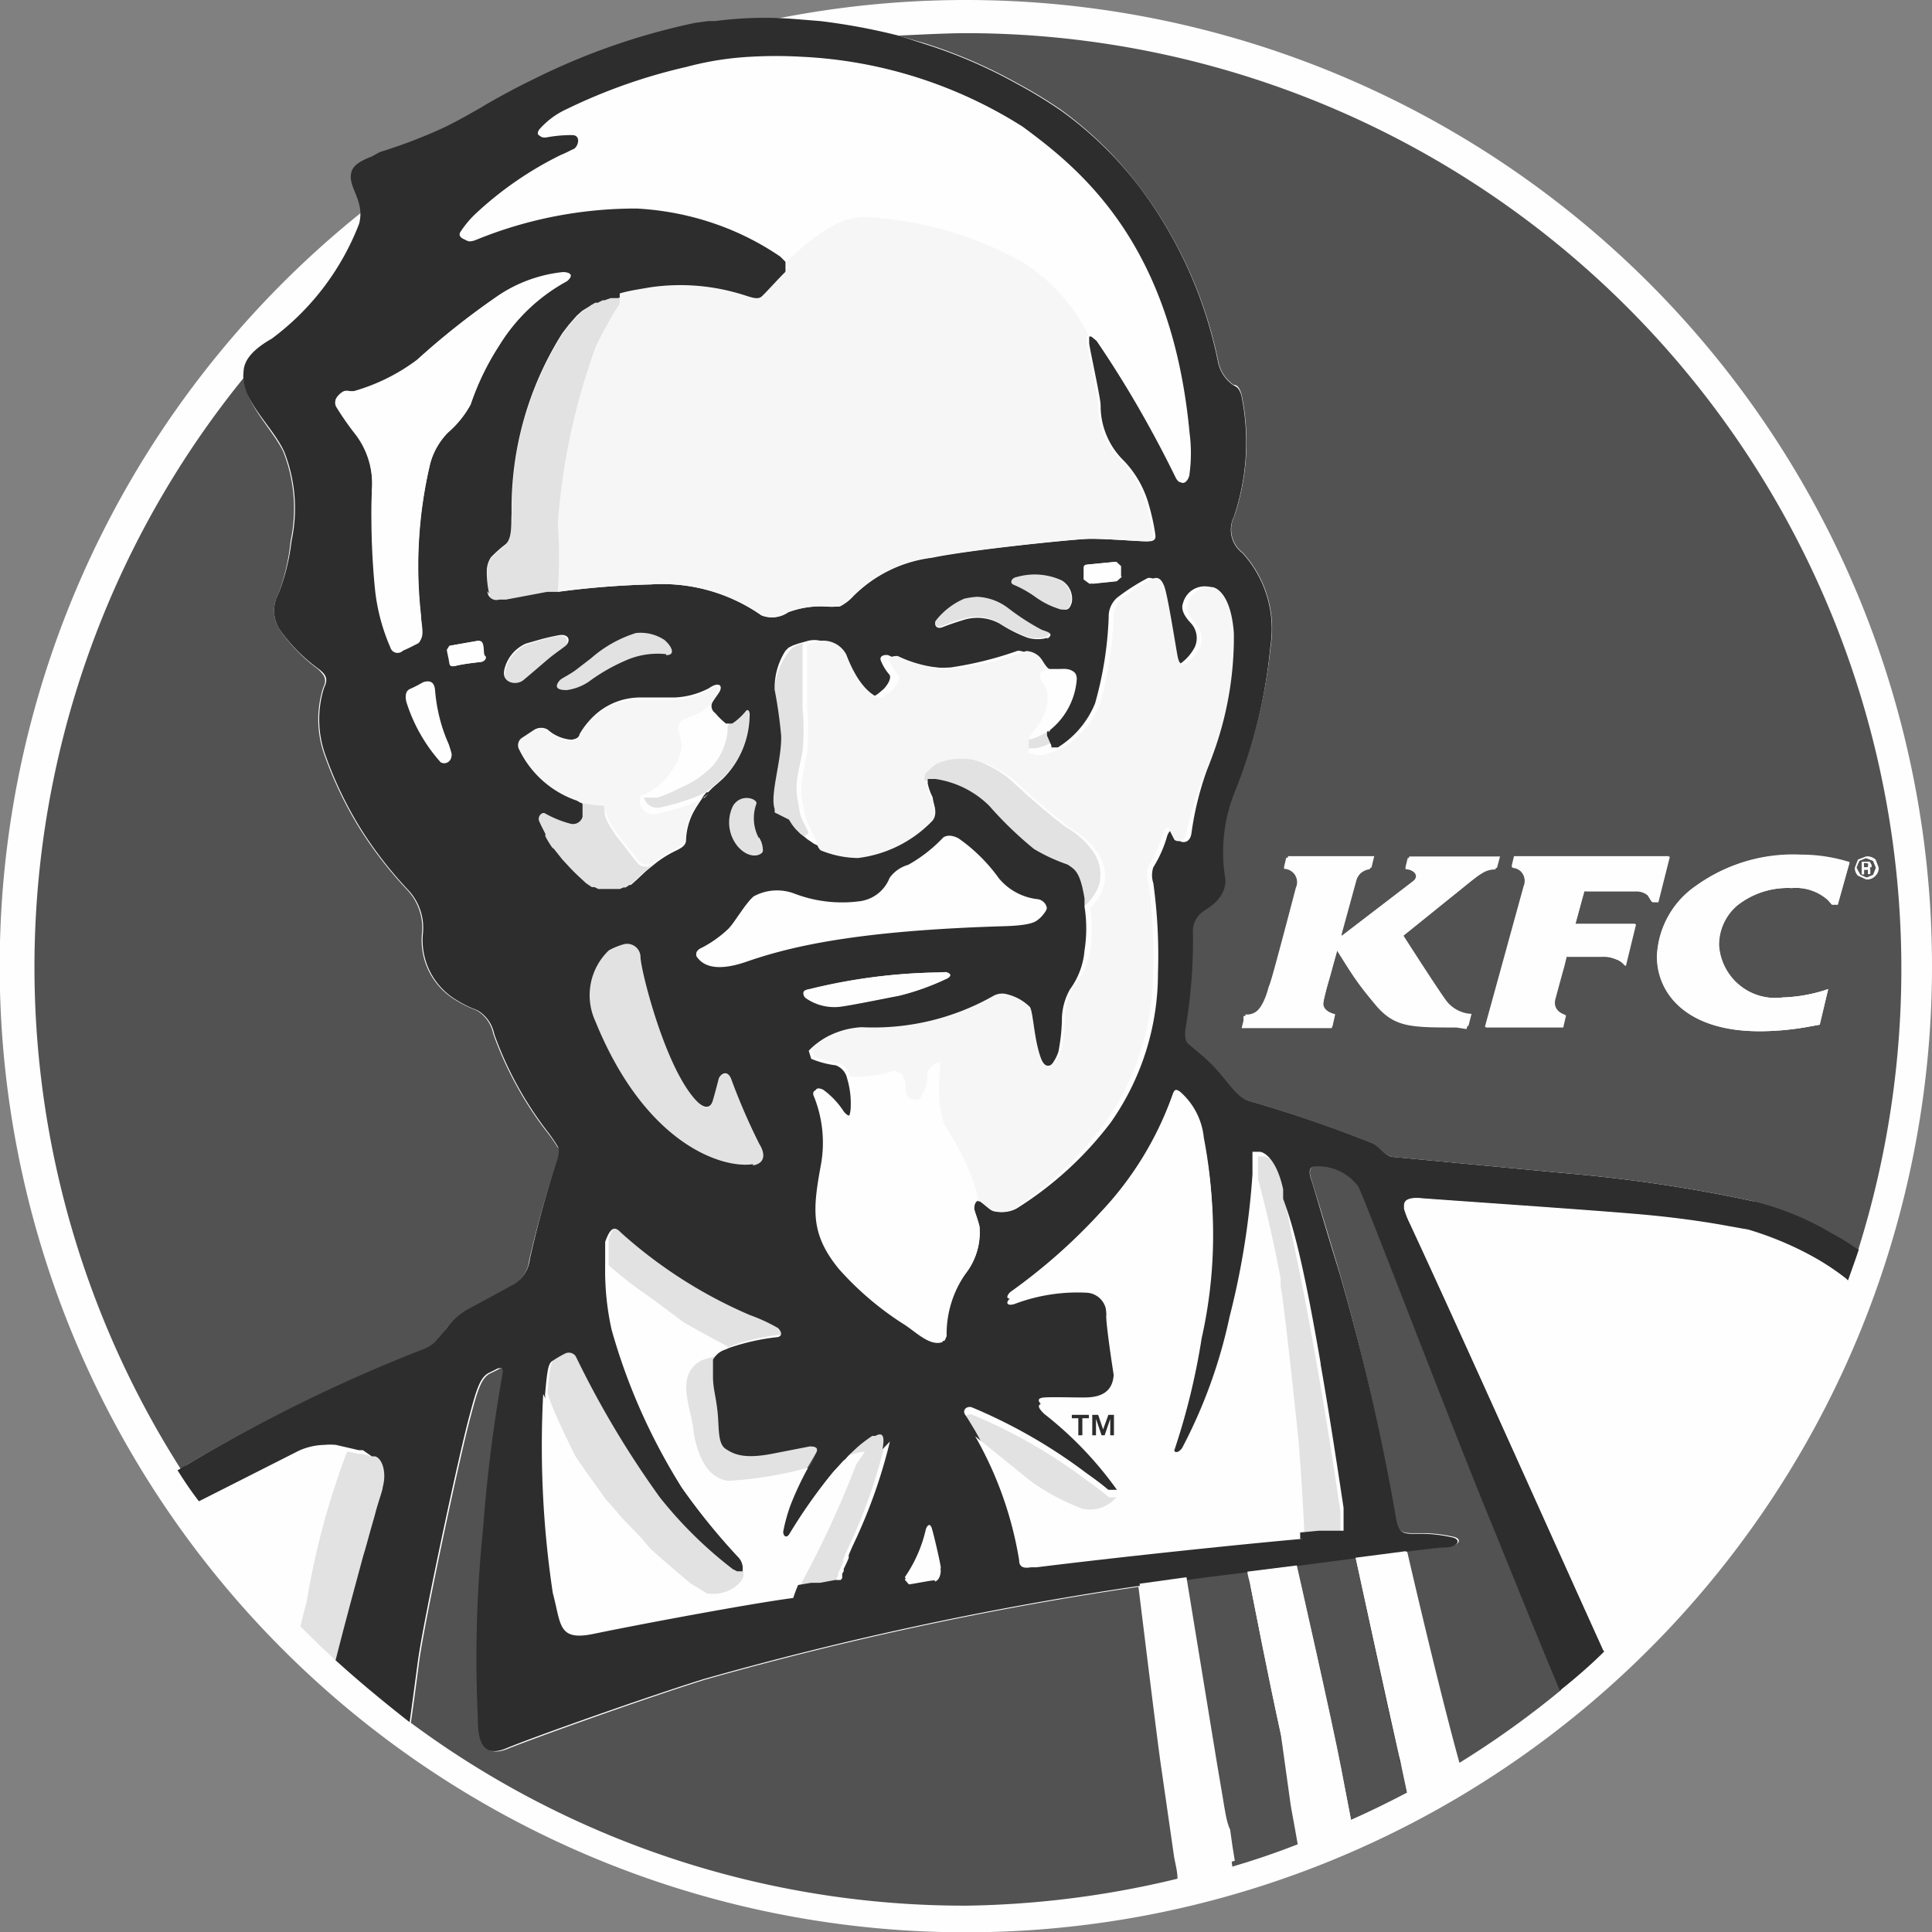 <?xml version="1.0" encoding="UTF-8"?> <svg xmlns="http://www.w3.org/2000/svg" viewBox="0 0 62.35 62.35"><rect x="0" y="0" width="62.35" height="62.35" fill="#808080" stroke="none"/> <defs> <style>.cls-1{fill:#fefefe;}.cls-1,.cls-2,.cls-3,.cls-4,.cls-5{fill-rule:evenodd;}.cls-2{fill:#525252;}.cls-3{fill:#e2e2e2;}.cls-4{fill:#2d2d2d;}.cls-5{fill:#f6f6f6;}</style> </defs> <title>Ресурс 12</title> <g id="Слой_2" data-name="Слой 2"> <g id="Слой_1-2" data-name="Слой 1"> <path class="cls-1" d="M31.18,0A31.18,31.18,0,1,0,62.35,31.18,31.18,31.18,0,0,0,31.18,0Z"></path> <path class="cls-2" d="M13.67,43.56a.93.93,0,0,0,.36-.25l.35-.4a2.07,2.07,0,0,1,.76-.66l1.42-.77a1.09,1.09,0,0,0,.52-.82A33.75,33.75,0,0,1,18,37.4c.11-.26.06-.32,0-.37a5.39,5.39,0,0,0-.42-.59,11.48,11.48,0,0,1-1.66-3.07,1.14,1.14,0,0,0-.43-.69c-.21-.16-.26-.08-.81-.42a2.25,2.25,0,0,1-1.06-2.15,1.78,1.78,0,0,0-.46-1.37,13.08,13.08,0,0,1-1.5-1.92,12.25,12.25,0,0,1-1.18-2.43,3.4,3.4,0,0,1-.05-2.2c.15-.29,0-.43-.16-.59A5.44,5.44,0,0,1,9,20.28a1.15,1.15,0,0,1,0-1.15,7,7,0,0,0,.38-1.68,5,5,0,0,0-.24-2.88C8.86,14,8.28,13.4,8,12.74a1.57,1.57,0,0,1-.14-.63l0,.09a30.15,30.15,0,0,0-2,35.25L6,47.29A51,51,0,0,1,13.67,43.56Z"></path> <path class="cls-2" d="M43.83,38.27a1.6,1.6,0,0,0-1.27-.65c-.12,0-.38,0-.25.41s.31,1,.93,3.07A73.76,73.76,0,0,1,45,48.84c.08.56.19.63.56.64H46a4.64,4.64,0,0,1,.93.12c.29.08.13.3-.25.32-.18,0-.79.08-1.27.14,0,0,1,4.35,1.69,6.83a29.58,29.58,0,0,0,3.28-2.35c-.76-1.81-1.57-3.84-2.26-5.53C47,46.33,44.23,39.14,43.83,38.27Z"></path> <path class="cls-2" d="M37.49,57.14c-.12-.76-.71-5.63-.75-5.93v0a110.12,110.12,0,0,0-14,3c-1.85.58-5.33,1.82-6.36,2.23-.87.35-.88-.46-.92-1a40.78,40.78,0,0,1,.17-6.09,49.05,49.05,0,0,1,.63-5c0-.23-.09-.2-.15-.17l-.26.13c-.31.13-.43.53-.66,1.4-.33,1.2-1.46,6.47-1.66,7.89-.07.55-.17,1.3-.27,2a30,30,0,0,0,17.93,5.9A30.57,30.57,0,0,0,38,60.63c0-.24-.07-.48-.11-.71Z"></path> <path class="cls-2" d="M60.32,28.2Z"></path> <path class="cls-2" d="M40.35,51.15c0-.16-.06-.3-.09-.43l-1.37.17-.64.09s.89,5.2,1,6.1l.17,1c.07.39.12.77.2,1.16s.1.65.15,1c.72-.21,1.42-.45,2.11-.72-.1-.59-.22-1.2-.23-1.29L41.34,56C40.87,53.84,40.57,52.23,40.35,51.15Z"></path> <path class="cls-2" d="M45.15,56.69c-.38-1.7-1.4-6.42-1.4-6.42l-1.91.25s1.14,5,1.43,6.53l.33,1.68c.61-.27,1.22-.57,1.81-.88L45.22,57C45.2,56.89,45.18,56.79,45.15,56.69Z"></path> <path class="cls-3" d="M17.68,21.3c.19-.16.41-.3.54-.41s.14-.42-.19-.36c-.12,0-.36.07-.58.13L17,20.8a1.22,1.22,0,0,0-.7.87c-.07.41.36.53.62.31S17.38,21.53,17.68,21.3Z"></path> <path class="cls-3" d="M20.5,20.43a4,4,0,0,0-1.44.81l-.52.4c-.26.18-.42.24-.5.32-.26.27.12.32.22.31A1.65,1.65,0,0,0,19,22a6,6,0,0,1,1.31-.7,2.53,2.53,0,0,1,1.18-.16c.31,0,.21-.27,0-.49A1.4,1.4,0,0,0,20.5,20.43Z"></path> <path class="cls-3" d="M23.66,26a1.21,1.21,0,0,0,.16,1.36c.41.45.8.25.8.13a.79.79,0,0,0-.13-.44,1.36,1.36,0,0,1-.08-1.11C24.46,25.79,23.93,25.58,23.66,26Z"></path> <path class="cls-3" d="M32.52,19.58a1.77,1.77,0,0,0-1-.36,2.7,2.7,0,0,0-.41.06,2.33,2.33,0,0,0-.92.71c-.06.09,0,.3.22.21s.44-.16.7-.24a1.49,1.49,0,0,1,1.12.13,4.62,4.62,0,0,0,.89.45,1,1,0,0,0,.65,0c.28-.19,0-.24-.18-.3A7.62,7.62,0,0,1,32.52,19.58Z"></path> <path class="cls-3" d="M34.56,19.44a.69.69,0,0,0-.33-.71,2.09,2.09,0,0,0-1.44-.11c-.19,0-.24.2-.11.25a3.58,3.58,0,0,1,.71.4,2.68,2.68,0,0,0,.82.4C34.36,19.67,34.47,19.74,34.56,19.44Z"></path> <path class="cls-3" d="M23.19,34.83c0,.13-.14.45-.19.7s-.27.29-.52,0c-1-1.06-1.77-4.26-1.81-4.65a.43.43,0,0,0-.56-.4,2.19,2.19,0,0,0-.46.19A2,2,0,0,0,19.21,33c1.64,4,4.15,4.77,5.09,4.62.36-.06.43-.33.2-.7a20.15,20.15,0,0,1-.9-2.08C23.46,34.47,23.22,34.74,23.19,34.83Z"></path> <path class="cls-3" d="M41.59,38.84l0-.13v-.05l0-.13c-.23-1.05-.66-1.17-.76-1.21l-.1,0h-.13v0l0,0h0v.07l0,.12v.27l0,.27c.3,1.11.54,2.21.73,3.21l0,.25c.08.44.25,1.85.58,5,.08,1,.15,2.15.19,3.08H42l.53-.05.3,0,.14,0h.06l.09,0h0l.09,0,0,0,.05,0v0l0-.09v-.16h0v-.23l0-.26c-.27-1.86-.52-3.38-.74-4.63-.5-2.9-.84-4.32-1-5.14Z"></path> <path class="cls-3" d="M17.69,19.15h.17l.17,0h0a14.3,14.3,0,0,0,0-2.17,20.48,20.48,0,0,1,1.2-5.79A12.1,12.1,0,0,1,20,9.81l0-.11,0-.23h0l-.14,0-.09,0-.2.07-.06,0-.16.08-.08,0-.14.08L19,9.9l-.2.15,0,0-.18.16-.06.07-.14.16-.06.07-.2.26a10.59,10.59,0,0,0-1.64,5.82c0,.28,0,.77-.2,1a4.09,4.09,0,0,0-.47.42.84.84,0,0,0-.13.42,3.22,3.22,0,0,0,.08.76.29.29,0,0,0,.38.27l.22,0Z"></path> <path class="cls-3" d="M35.48,28.53a1.33,1.33,0,0,0-.17-1,2.64,2.64,0,0,0-.85-.8c-.38-.25-1.23-1-1.31-1.07l-.57-.52a3.51,3.51,0,0,0-.68-.43,2.1,2.1,0,0,0-1.81-.11,2.58,2.58,0,0,0-.32.27c-.14.13,0,.38,0,.47l0,0v-.06h0V25.2l0,0h0l0,0h0l.06,0h.21a3.1,3.1,0,0,1,1.73.86,12.12,12.12,0,0,0,1.44,1.42,5.8,5.8,0,0,0,1.08.5c.24.16.41.23.55,1.1l0,.28h0A1.63,1.63,0,0,0,35.48,28.53Z"></path> <path class="cls-3" d="M23.48,23.46v.14A2,2,0,0,1,23,24.71a3.07,3.07,0,0,1-1,.69,5.43,5.43,0,0,1-.73.22l-.2,0-.13,0-.17,0,0,0,0,.05h0v.06l.09.17a.45.45,0,0,0,.48.15,7.64,7.64,0,0,0,.83-.23,3.55,3.55,0,0,0,.62-.26l.2-.16h0l.08-.07,0,0,.06-.05.19-.17a2.87,2.87,0,0,0,.86-2c0-.17-.05-.28-.13-.17a2,2,0,0,1-.33.32l-.1.07h-.09Z"></path> <path class="cls-3" d="M18.11,27.75l.26.28v0h0c.17.18.35.34.5.48l.19.13h0l.09,0,.12.06.09,0,.12,0h.2l.1,0h.11l.07,0,.12-.05.07,0,.12-.08.05,0,.17-.15.32-.3.27-.22h0a.41.41,0,0,1-.46,0s-.17-.19-.37-.46-.26-.33-.39-.5l-.19-.3a1.59,1.59,0,0,1-.14-.31v0A1.75,1.75,0,0,1,19.5,26a3.55,3.55,0,0,1-.78-.19h0l.05.06v0l0,.05v.32l0,.08a.32.32,0,0,1-.4.22,3.42,3.42,0,0,1-.81-.33c-.11-.06-.29,0-.19.25s.13.27.2.41l0,.08a3.48,3.48,0,0,0,.22.36h0l.27.34Z"></path> <path class="cls-3" d="M33.31,23.81A.66.66,0,0,0,33,24v.1l0,0v0l0,0v0l.05,0v0l0,0h0l.06,0h0l.07.05.11,0h.14a2.77,2.77,0,0,0,.62-.23H34l0,0h0l0-.06-.14-.32v-.13l0-.06A1.79,1.79,0,0,1,33.31,23.81Z"></path> <path class="cls-3" d="M26.09,26.89c0-.08-.17-.34-.23-.51a1.64,1.64,0,0,1-.09-.44,2,2,0,0,1-.06-.6c0-.21.06-.44.19-1.09a7.24,7.24,0,0,0,0-1.39c0-.35,0-1.22,0-2.1h0l-.17.06,0,0-.14.07,0,0-.1.1A2.22,2.22,0,0,0,25,22.26a14.53,14.53,0,0,1,.13,1.46c0,.79-.37,1.89-.21,2.36l0,.11,0,0,.07.13v0l.1.16,0,0,.11.14,0,0,.16.16,0,0,.16.12.06.05.22.15,0,0,.23.11,0,0h0a.4.4,0,0,1-.11-.2A1.63,1.63,0,0,0,26.09,26.89Z"></path> <path class="cls-3" d="M28.49,46.09l-.1,0h0l-.09.06h0l-.11.08,0,0a3.29,3.29,0,0,0-.34.28l0,0-.17.16-.06.06-.22.24h0l0,0a2,2,0,0,1,.49-.12c.05,0-.15.22-.27.44A31.41,31.41,0,0,1,25.91,51a4.63,4.63,0,0,0-.25.62l.15,0,.14,0,.48-.09h.07l.06,0h0l0,0h0l.05,0h0l0,0h0l0,0h0l0,0h0l0,0h0l.05-.06h0L27,51l0,0,0,0h0l0-.07v0l.05-.09,0-.07v0h0l.1-.21h0l.06-.14,0-.09c.05-.13.11-.26.17-.39a16.89,16.89,0,0,0,1.16-3.28C28.8,46.13,28.73,46,28.49,46.09Z"></path> <path class="cls-3" d="M33.31,47.86a7.37,7.37,0,0,0,1.64.87,1.12,1.12,0,0,0,1.13-.41h0l-.06,0h-.17l-.06,0c-.11-.09-.23-.2-.71-.54a17,17,0,0,0-3.69-2.12c-.16-.06-.34.07-.22.24s.2.32.3.48l0,0Z"></path> <path class="cls-3" d="M22.64,43.9c-.86.48-.35,1.49-.27,2.19s.37,1.61,1.14,1.7a12.44,12.44,0,0,0,2.61-.43c.1-.18.19-.34.26-.45l.05-.09c.15-.28-.09-.24-.19-.24L25,46.82c-.9.17-1.23,0-1.48-.16s-.21-.67-.26-1.17-.12-.78-.15-1.15l0-.2v-.29l0-.07v0A2.7,2.7,0,0,0,22.64,43.9Z"></path> <path class="cls-3" d="M21.22,42.06l.88.66c.06,0,.87.49,1.37.75l.06,0,.11-.05a7.19,7.19,0,0,1,1.58-.35c.22-.06.11-.22,0-.29a5.61,5.61,0,0,0-.91-.42,15.12,15.12,0,0,1-4.16-2.66c-.17-.18-.32-.24-.51.3l0,.14v.06l0,.11v.07l0,.18v.28h0a12.34,12.34,0,0,0,1.26,1Z"></path> <path class="cls-3" d="M18.57,47c.24.44.93,1.37,1,1.42s.18.21.35.4a5.21,5.21,0,0,0,.37.41l.45.47L21,50c.24.22,1.13,1,1.22,1.06l.59.36A1.22,1.22,0,0,0,24,50.94a.35.35,0,0,0,.05-.35v0l0,.06h0l-.06,0h-.12l-.14-.07a13.5,13.5,0,0,1-2.35-2.31,30.39,30.39,0,0,1-2.72-4.56.27.27,0,0,0-.34-.09,3.66,3.66,0,0,0-.41.24c-.14.08-.17.31-.24,1.08h0C17.79,45.43,18.37,46.59,18.57,47Z"></path> <path class="cls-3" d="M12,49.37c.07-.25.14-.48.19-.68.11-.38.19-.65.21-.73.13-.41,0-.87-.24-1L12,47h0l-.3-.08h-.06l-.07,0-.37-.08a25.13,25.13,0,0,0-1.33,4.94c-.05.15-.11.39-.18.7.37.38.76.75,1.15,1.11.28-1.11.62-2.33.89-3.36C11.84,49.89,11.91,49.62,12,49.37Z"></path> <path class="cls-4" d="M56.6,38.77a48.1,48.1,0,0,0-6-.9L45,37.34c-.3,0-.41-.3-.68-.44a42,42,0,0,0-4-1.37c-.29-.1-.48-.35-.88-.84a5.15,5.15,0,0,0-.61-.62l-.47-.4c-.08-.06-.12-.22-.06-.54a17.08,17.08,0,0,0,.23-3,.78.78,0,0,1,.35-.73c.1-.05.74-.34.7-1a5.22,5.22,0,0,1,.27-2.77A17.44,17.44,0,0,0,41,20.85a3.64,3.64,0,0,0-.9-3,.94.94,0,0,1-.28-1.17,7.5,7.5,0,0,0,.24-3.93c-.09-.28-.2-.28-.26-.32a1.21,1.21,0,0,1-.5-.79A14,14,0,0,0,36.75,6a12,12,0,0,0-2.51-2.43,15.08,15.08,0,0,0-1.43-.87,16,16,0,0,0-3-1.29L29,1.15h0A20.21,20.21,0,0,0,26.47.68L25.6.61a12.21,12.21,0,0,0-2.52.07l-.22,0-.44.06a21.66,21.66,0,0,0-5.19,1.81c-.58.28-1.09.56-1.56.83l0,0c-.12.08-.31.18-.5.29s-.56.31-.83.44a16.77,16.77,0,0,1-2.09.8L12,5.05c-.39.15-.63.3-.67.55-.09.46.45.89.26,1.62a8.35,8.35,0,0,1-2.82,3.71c-1,.57-.89,1-.92,1.18a1.57,1.57,0,0,0,.14.63c.32.66.9,1.23,1.18,1.83a5,5,0,0,1,.24,2.88A7,7,0,0,1,9,19.13a1.15,1.15,0,0,0,0,1.15,5.44,5.44,0,0,0,1.3,1.32c.2.16.31.3.16.59a3.4,3.4,0,0,0,.05,2.2,12.25,12.25,0,0,0,1.18,2.43,13.08,13.08,0,0,0,1.5,1.92,1.78,1.78,0,0,1,.46,1.37,2.25,2.25,0,0,0,1.06,2.15c.55.34.6.26.81.42a1.14,1.14,0,0,1,.43.69,11.48,11.48,0,0,0,1.66,3.07A5.39,5.39,0,0,1,18,37s.08.11,0,.37a33.75,33.75,0,0,0-.9,3.26,1.09,1.09,0,0,1-.52.82l-1.42.77a2.07,2.07,0,0,0-.76.66l-.35.4a.93.93,0,0,1-.36.25A51,51,0,0,0,6,47.29l-.27.16c.22.35.45.69.69,1l3.22-1.63a2.09,2.09,0,0,1,.83-.19,1.83,1.83,0,0,1,.37,0l.74.17.07,0h.06L12,47h0l.11,0c.24.08.37.54.24,1,0,.08-.1.35-.21.73-.05.2-.12.43-.19.68s-.14.52-.23.81c-.27,1-.61,2.25-.89,3.36.76.69,1.56,1.35,2.39,2,.1-.72.2-1.47.27-2,.2-1.42,1.33-6.69,1.66-7.89.23-.87.35-1.27.66-1.4l.26-.13c.06,0,.19-.06.15.17a49.05,49.05,0,0,0-.63,5,40.78,40.78,0,0,0-.17,6.09c0,.56.05,1.37.92,1,1-.41,4.51-1.65,6.36-2.23a110.12,110.12,0,0,1,14-3L38.25,51s.89,5.2,1,6.1l.17,1-.17-1c-.15-.9-1-6.1-1-6.1l.64-.09,1.37-.17,1.58-.2,1.91-.25h0s1,4.72,1.4,6.42c0,.1.05.2.07.29l.19.87h0L45.23,57c-.32-1.34-1.48-6.71-1.48-6.71l1.62-.21c.48-.06,1.09-.14,1.27-.14.38,0,.54-.24.25-.32a4.64,4.64,0,0,0-.93-.12h-.37c-.37,0-.48-.08-.56-.64a73.76,73.76,0,0,0-1.79-7.74c-.62-2-.78-2.62-.93-3.07s.13-.41.25-.41a1.6,1.6,0,0,1,1.27.65c.4.87,3.14,8.06,4.25,10.74.69,1.69,1.5,3.72,2.26,5.53.5-.4,1-.83,1.43-1.26-1.42-3.13-4.59-10.22-6.26-13.81a2.92,2.92,0,0,1-.18-.46l0-.11c0-.23.3-.26.45-.25.59.06,6,.42,7.41.56,1,.09,1.93.23,2.57.35l.39.07.31.07a10.6,10.6,0,0,1,2.1.88,8.07,8.07,0,0,1,1.08.72c.12-.34.24-.67.35-1a8.55,8.55,0,0,0-.91-.56,9.18,9.18,0,0,0-2.46-1ZM13,21h0a.24.24,0,0,1-.37-.12,6.34,6.34,0,0,1-.5-1.9A24,24,0,0,1,12,15.84,2.63,2.63,0,0,0,11.48,14a9.28,9.28,0,0,1-.62-.89c-.1-.18,0-.31.16-.44s.29,0,.44-.06a6.23,6.23,0,0,0,2-1,24.74,24.74,0,0,1,2.66-2.1,4.6,4.6,0,0,1,2.05-.73c.16,0,.4.07.13.28a5.84,5.84,0,0,0-2.18,2.07,8.51,8.51,0,0,0-.93,1.92,3.24,3.24,0,0,1-.72.89,2.28,2.28,0,0,0-.58,1,14.34,14.34,0,0,0-.3,4.93c0,.31.16.73-.13.88s-.33.17-.48.23Zm1.26,3.6h0a5.3,5.3,0,0,1-1.1-1.93c0-.1-.07-.35.1-.43a3.87,3.87,0,0,0,.41-.21c.1-.05.34-.11.37.24A5.44,5.44,0,0,0,14.47,24a2.37,2.37,0,0,1,.1.31.23.23,0,0,1-.34.25Zm1.29-3.24h0s-.47.05-.71.1-.3.08-.31-.06-.07-.37-.08-.43l.08-.13.91-.16c.06,0,.13,0,.16.16s0,.28.06.33,0,.16-.11.19Zm.24-2.19h0a3.22,3.22,0,0,1-.08-.76.84.84,0,0,1,.13-.42,4.09,4.09,0,0,1,.47-.42c.23-.19.18-.68.2-1a10.59,10.59,0,0,1,1.64-5.82l.2-.26.06-.07.14-.16.06-.07.18-.16,0,0L19,9.9l.07-.05.14-.08.08,0,.16-.08.06,0,.2-.07.09,0,.14,0h0c.34-.09.69-.14,1-.2a6.73,6.73,0,0,1,2.74.17c.46.15.71.27.86.12s.58-.62.75-.78l.06-.08V8.52l0-.07-.17-.17a9.26,9.26,0,0,0-4.73-1.6,13.61,13.61,0,0,0-5.16,1,.65.65,0,0,1-.23.06c-.06,0-.29-.08-.21-.24a3.21,3.21,0,0,1,.55-.65A11.34,11.34,0,0,1,18.1,5c.22-.09.27-.13.41-.19s.29-.47-.11-.47a4.36,4.36,0,0,0-.79.07c-.21,0-.33-.06-.2-.24a2.64,2.64,0,0,1,.88-.65,17.92,17.92,0,0,1,3.86-1.36,10,10,0,0,1,2.1-.33,14.28,14.28,0,0,1,1.58,0A14.57,14.57,0,0,1,33,4.09c2,1.45,4.83,3.88,5.39,9.88a5,5,0,0,1,0,1.31c0,.18-.22.51-.4.13A37.09,37.09,0,0,0,35.39,11l-.17-.14h-.07l0,0v.21c0,.11.36,1.73.37,2a2.47,2.47,0,0,0,.75,1.8,3.33,3.33,0,0,1,.8,1.4,7.23,7.23,0,0,1,.21.94c0,.07.08.26-.22.26s-1.43-.09-1.91-.08-3.83.35-5.07.61a4.33,4.33,0,0,0-2.55,1.25,1.5,1.5,0,0,1-.42.32,3.1,3.1,0,0,1-.52,0,3,3,0,0,0-1.15.19.91.91,0,0,1-.85.1,5.6,5.6,0,0,0-3.57-1A27.85,27.85,0,0,0,18,19.1l-.17,0h-.17l-1.33.25-.22,0a.29.29,0,0,1-.38-.27Zm20.42-.56h0l-.17.15-.78.08L35,18.7l0-.34c0-.05,0-.12.11-.14l.92-.09.15.14v.34Zm-2.79.66h0a3.58,3.58,0,0,0-.71-.4c-.13-.05-.08-.22.11-.25a2.09,2.09,0,0,1,1.44.11.69.69,0,0,1,.33.71c-.09.3-.2.23-.35.23a2.68,2.68,0,0,1-.82-.4Zm.39,1.31h0a1.13,1.13,0,0,1-.65,0,4.62,4.62,0,0,1-.89-.45A1.49,1.49,0,0,0,31.12,20c-.26.08-.47.15-.7.24s-.28-.12-.22-.21a2.33,2.33,0,0,1,.92-.71,2.7,2.7,0,0,1,.41-.06,1.77,1.77,0,0,1,1,.36,7.62,7.62,0,0,0,1.08.7c.14.06.46.11.18.3ZM24.11,31h0c-1.17.41-1.5,0-1.6-.12s0-.24.15-.3a3.74,3.74,0,0,0,.84-.6c.19-.18.55-.82.82-1.05a1.57,1.57,0,0,1,1.32-.09,4.31,4.31,0,0,0,2.14.24,1.2,1.2,0,0,0,.93-.75,1.11,1.11,0,0,1,.6-.42,4.74,4.74,0,0,0,1.1-.85c.05-.07.24-.16.53,0a5.46,5.46,0,0,1,1.3,1.29,1.9,1.9,0,0,0,1.26.67.35.35,0,0,1,.28.26c0,.06-.13.24-.23.33s-.17.22-1.12.24c-4.76.12-6.9.65-8.32,1.14Zm6.46.57h0a7.89,7.89,0,0,1-1.54.55c-.42.08-1.75.35-2,.36a1.61,1.61,0,0,1-1-.29c-.07-.05-.16-.23.09-.27A18.24,18.24,0,0,1,30,31.39l.5,0c.06,0,.32.08,0,.22Zm-6.27,6h0c-.94.15-3.45-.58-5.09-4.62a2,2,0,0,1,.44-2.28,2.19,2.19,0,0,1,.46-.19.43.43,0,0,1,.56.4c0,.39.79,3.59,1.81,4.65.25.26.45.24.52,0s.16-.57.19-.7.27-.36.41,0a20.15,20.15,0,0,0,.9,2.08c.23.37.16.64-.2.7Zm.19-10.55h0a.79.79,0,0,1,.13.44c0,.12-.39.32-.8-.13A1.21,1.21,0,0,1,23.66,26c.27-.42.8-.21.75-.06a1.36,1.36,0,0,0,.08,1.11Zm-3-5.91h0a2.56,2.56,0,0,0-1.19.16A6,6,0,0,0,19,22a1.67,1.67,0,0,1-.71.27c-.11,0-.49,0-.23-.31.08-.08.24-.14.5-.32l.52-.4a4,4,0,0,1,1.44-.81,1.4,1.4,0,0,1,.92.22c.26.22.36.5.06.49Zm-5.22.53h0a1.22,1.22,0,0,1,.7-.87l.49-.14c.22-.06.46-.11.58-.13.33-.06.4.2.19.36s-.35.25-.54.41-.58.5-.8.68-.69.1-.62-.31Zm1.55,5.71h0a3.48,3.48,0,0,1-.22-.36l0-.08c-.07-.14-.14-.27-.2-.41s.08-.31.19-.25a3.42,3.42,0,0,0,.81.33.32.32,0,0,0,.4-.22l0-.08V26l0-.05v0l-.05-.06-.1-.06a3.23,3.23,0,0,1-1.86-1.64.29.29,0,0,1,.06-.37l.41-.27a.39.39,0,0,1,.42,0,1.29,1.29,0,0,0,.74.32c.25,0,.27-.12.31-.18a2.17,2.17,0,0,1,1.87-1.18c.51,0,1,0,1.15,0a2.6,2.6,0,0,0,1.13-.3c.34-.24.49-.07.29.19l-.08.11,0,0-.07.11a.27.27,0,0,0,.06.39,2.17,2.17,0,0,0,.35.34l.12,0h.08l.1-.07a2,2,0,0,0,.33-.32c.08-.11.15,0,.13.17a2.93,2.93,0,0,1-.86,2l-.19.17-.06.05,0,0-.09.08-.07.07-.07.07-.05,0-.09.11,0,0L22.5,26l-.11.19a2.1,2.1,0,0,0-.25.92c0,.19-.18.27-.34.35a3.45,3.45,0,0,0-.68.43h0l-.27.22-.32.3-.17.15-.05,0-.12.08-.07,0-.12.05-.07,0h-.11l-.1,0h-.2l-.12,0-.09,0-.12-.06-.09,0h0l-.19-.13c-.15-.14-.33-.3-.5-.48h0v0l-.26-.28,0,0-.27-.34ZM28.72,46.52h0a16.89,16.89,0,0,1-1.16,3.28c-.06.13-.12.26-.17.39l0,.09-.06.14h0l-.1.21h0v0l0,.07-.05.09h0l0,.07h0l0,0h0l0,.07h0l-.05.06h0l0,0h0l0,0h0l0,0h0l0,0h0l-.05,0h0l0,0h0l-.06,0h-.07l-.48.09-.14,0-.15,0c-1.31.22-4.86.83-6.5,1.17-1.1.21-1-.34-1.26-1.33A31.9,31.9,0,0,1,17.59,45c.07-.77.1-1,.24-1.08a3.66,3.66,0,0,1,.41-.24.27.27,0,0,1,.34.09,30.39,30.39,0,0,0,2.72,4.56,13.5,13.5,0,0,0,2.35,2.31l.14.07h.12l.06,0h0l0-.06v0a.52.52,0,0,0-.15-.42A20.65,20.65,0,0,1,22,48a19.31,19.31,0,0,1-2.26-5.08,8.67,8.67,0,0,1-.21-2h0v-.28l0-.18v-.07l0-.11v-.06l0-.14c.19-.54.34-.48.51-.3a15.12,15.12,0,0,0,4.16,2.66,5.61,5.61,0,0,1,.91.42c.07.07.18.23,0,.29a7.19,7.19,0,0,0-1.58.35l-.11.05a.69.69,0,0,0-.41.33l0,.07v.29l0,.2c0,.37.1.64.15,1.15s0,1,.26,1.17.58.33,1.48.16l1.23-.24c.1,0,.34,0,.19.24l-.05.09a10.26,10.26,0,0,0-.83,1.66,5.59,5.59,0,0,0-.23.83c0,.1.05.3.22.08a16.82,16.82,0,0,1,1.4-2l.33-.36h0l.22-.24.06-.06.17-.16,0,0a3.29,3.29,0,0,1,.34-.28l0,0,.11-.08h0l.09-.06h0l.1,0c.24-.13.31,0,.23.43ZM30.17,51h0c-.14,0-.75.13-.84.13l-.13-.15a4.45,4.45,0,0,0,.68-1.55c0-.16.14-.27.2,0s.24,1,.28,1.26c0,0,0,.3-.19.35Zm.25-7.69h0c-.39.15-.84-.3-1.2-.54a9.93,9.93,0,0,1-2.15-1.82c-.93-1.14-.84-1.93-.57-3.4a4,4,0,0,0-.23-2.16c-.07-.13,0-.28.23-.17a2.64,2.64,0,0,1,.66.7c.22.27.27.08.29-.11a2.8,2.8,0,0,0-.11-1h0v0a.58.58,0,0,0-.37-.43,3,3,0,0,1-.79-.21l-.08-.26a1.9,1.9,0,0,1,.61-.44,2.66,2.66,0,0,1,1-.25,7.84,7.84,0,0,0,4.23-1,.6.6,0,0,1,.48-.06,1.59,1.59,0,0,1,.72.41c.11.2.13,1,.35,1.64s.59,0,.67-.28a6.14,6.14,0,0,0,.11-1,2,2,0,0,1,.26-1A2.48,2.48,0,0,0,35,30.67a4.51,4.51,0,0,0,0-1.41L35,29c-.14-.87-.31-.94-.55-1.1a5.8,5.8,0,0,1-1.08-.5A12.12,12.12,0,0,1,31.92,26a3.1,3.1,0,0,0-1.73-.86H30l-.06,0h0l0,0h0l0,0v.08h0v.06a1.66,1.66,0,0,0,.16.45c0,.12.15.47,0,.67a4,4,0,0,1-2.39,1.19,3.24,3.24,0,0,1-1.21-.25h0l0,0-.23-.11,0,0-.22-.15-.06-.05-.16-.12,0,0-.16-.16,0,0-.11-.14,0,0-.1-.16v0L25,26.22l0,0,0-.11c-.16-.47.23-1.57.21-2.36A14.53,14.53,0,0,0,25,22.26,2.22,2.22,0,0,1,25.35,21l.1-.1,0,0,.14-.07,0,0,.17-.06h0l.32-.09a.84.84,0,0,1,.94.42c.39,1.08.83,1.31,1,1.38s.37-.14.47-.22.31-.37.21-.49a1.66,1.66,0,0,1-.27-.44c-.08-.2.19-.21.25-.18a4,4,0,0,0,2,.39A11.51,11.51,0,0,0,32.85,21a.65.65,0,0,1,.45.21l.06.08c.07.11.18.27.27.3h0c.12,0,.39,0,.54,0s.54-.06.53.3a2.32,2.32,0,0,1-.85,1.63l-.06.09v.13l.14.32,0,.06h0l0,0h.13l.08,0a3,3,0,0,0,1.2-1.42,11.73,11.73,0,0,0,.44-2.78.81.81,0,0,1,.27-.63,6.71,6.71,0,0,1,1-.64c.11,0,.23,0,.36.24s.39,2,.44,2.3.21.26.28.2a1.51,1.51,0,0,0,.43-.51.71.71,0,0,0-.11-.75c-.15-.16-.37-.42-.27-.67a.72.72,0,0,1,.8-.53c.12,0,.59.23.68,1.49A11,11,0,0,1,39,24.72a9.91,9.91,0,0,0-.55,2.18c-.06.35-.33.29-.39.23l-.19-.37s-.15,0-.22.28a3.93,3.93,0,0,1-.43.95.81.81,0,0,0,0,.51,17,17,0,0,1,.15,2.91,8.37,8.37,0,0,1-1.52,4.81A11.37,11.37,0,0,1,32.81,39a.94.94,0,0,1-.67.09c-.12,0-.23-.16-.45-.32l-.05,0c-.17-.08-.2.17-.2.23s.11.33.17.58a2.16,2.16,0,0,1-.41,1.47,3.41,3.41,0,0,0-.72,2.08l-.06.14Zm12.2.72h0c.22,1.25.46,2.77.74,4.63l0,.26v.23h0v.16l0,.09v0l-.05,0,0,0-.09,0h0l-.09,0H43l-.14,0-.3,0-.53.05c-1.91.17-5.62.55-8.6.92l-.18,0c-.23,0-.36,0-.38-.23a11.88,11.88,0,0,0-1.42-4c-.1-.16-.19-.32-.3-.48s.06-.3.22-.24a17,17,0,0,1,3.69,2.12c.48.34.6.45.71.54l.06,0H36l.06,0,0-.18a11.8,11.8,0,0,0-2.36-2.47c-.23-.22-.24-.31,0-.33s.89,0,1.23,0,1.12,0,1-1c-.12-.78-.21-1.59-.23-1.83a.67.67,0,0,0-.61-.75,5.73,5.73,0,0,0-2.34.36c-.24.08-.32,0-.15-.18a18.4,18.4,0,0,0,2.91-2.57,10.72,10.72,0,0,0,2.34-3.83c.07-.19.14-.12.22-.08a2.26,2.26,0,0,1,.78,1.5,15.19,15.19,0,0,1-.09,6.24,22.17,22.17,0,0,1-.87,3.58c-.1.29.07.45.26.19a16.35,16.35,0,0,0,1.53-4.23,25.51,25.51,0,0,0,.74-4.6l0-.27v-.27l0-.12v-.07h0l0,0v0h.13l.1,0c.1,0,.53.16.76,1.21l0,.13v.05l0,.13h0C41.78,39.67,42.12,41.09,42.62,44Z"></path> <path class="cls-1" d="M23.64,43.4l-.11.05Z"></path> <path class="cls-1" d="M27.45,47.45c.12-.22.32-.44.27-.44a2,2,0,0,0-.49.12l0,0-.33.36a16.82,16.82,0,0,0-1.4,2c-.17.22-.24,0-.22-.08a5.59,5.59,0,0,1,.23-.83,10.26,10.26,0,0,1,.83-1.66c-.07.11-.15.27-.26.45a12.44,12.44,0,0,1-2.61.43c-.77-.09-1-1.11-1.14-1.7s-.59-1.71.27-2.19a2.7,2.7,0,0,1,.49-.15v0a.69.69,0,0,1,.41-.33l-.06,0c-.5-.26-1.31-.71-1.37-.75l-.88-.66-.39-.28h0a12.34,12.34,0,0,1-1.26-1,8.67,8.67,0,0,0,.21,2A19.31,19.31,0,0,0,22,48a20.65,20.65,0,0,0,1.82,2.25.52.52,0,0,1,.15.42v0a.35.35,0,0,1-.05.35,1.22,1.22,0,0,1-1.21.45L22.17,51c-.09-.07-1-.84-1.22-1.06l-.25-.3-.45-.47a5.21,5.21,0,0,1-.37-.41c-.17-.19-.32-.35-.35-.4s-.72-1-1-1.42-.78-1.54-1-1.95h0a31.9,31.9,0,0,0,.31,6.42c.27,1,.16,1.54,1.26,1.33,1.64-.34,5.19-1,6.5-1.17a4.63,4.63,0,0,1,.25-.62A31.41,31.41,0,0,0,27.45,47.45Z"></path> <path class="cls-1" d="M30.08,49.35c-.06-.23-.16-.12-.2,0a4.45,4.45,0,0,1-.68,1.55l.13.15c.09,0,.7-.1.84-.13s.2-.3.19-.35C30.32,50.31,30.13,49.51,30.08,49.35Z"></path> <path class="cls-1" d="M13.58,19.89a14.34,14.34,0,0,1,.3-4.93,2.28,2.28,0,0,1,.58-1,3.24,3.24,0,0,0,.72-.89,8.51,8.51,0,0,1,.93-1.92,5.84,5.84,0,0,1,2.18-2.07c.27-.21,0-.3-.13-.28a4.6,4.6,0,0,0-2.05.73,24.74,24.74,0,0,0-2.66,2.1,6.23,6.23,0,0,1-2,1c-.15,0-.34,0-.44.06s-.26.26-.16.44a9.28,9.28,0,0,0,.62.89A2.63,2.63,0,0,1,12,15.84,24,24,0,0,0,12.1,19a6.34,6.34,0,0,0,.5,1.9A.24.24,0,0,0,13,21c.15-.06.3-.14.48-.23S13.61,20.2,13.58,19.89Z"></path> <path class="cls-1" d="M14.47,24A5.44,5.44,0,0,1,14,22.27c0-.35-.27-.29-.37-.24a3.87,3.87,0,0,1-.41.21c-.17.08-.13.33-.1.43a5.3,5.3,0,0,0,1.1,1.93.23.23,0,0,0,.34-.25A2.37,2.37,0,0,0,14.47,24Z"></path> <path class="cls-1" d="M22.55,23a3.51,3.51,0,0,1-.46.19.35.35,0,0,0-.21.37A3.91,3.91,0,0,1,22,24a1.42,1.42,0,0,1-.23.76,1.86,1.86,0,0,1-.63.65,3.42,3.42,0,0,1-.35.17s0,.06-.06.16l0,0,.17,0,.13,0,.2,0A5.43,5.43,0,0,0,22,25.4a3.07,3.07,0,0,0,1-.69,2,2,0,0,0,.46-1.11v-.14h0l-.12,0a2.49,2.49,0,0,1-.36-.34.28.28,0,0,1-.05-.39h0A1.83,1.83,0,0,1,22.55,23Z"></path> <path class="cls-1" d="M31.2,41.05a2.16,2.16,0,0,0,.41-1.47c-.06-.25-.17-.5-.17-.58s0-.31.2-.23h0a3.53,3.53,0,0,0-.18-.7,7.69,7.69,0,0,0-.63-1.31c-.07-.14-.28-.44-.29-.47a5.39,5.39,0,0,1-.13-.57,4.62,4.62,0,0,1,0-1.17l0-.19,0-.08-.21.07c-.19.19-.2.23-.2.26v.15a1.07,1.07,0,0,1-.15.53c-.09.16-.16.21-.29.2s-.25-.12-.27-.4a.69.69,0,0,0-.12-.44l-.23-.1s-.08,0-.37.11a4.29,4.29,0,0,1-.83.1l-.33,0a2.8,2.8,0,0,1,.11,1c0,.19-.07.38-.29.11a2.64,2.64,0,0,0-.66-.7c-.22-.11-.3,0-.23.17a4,4,0,0,1,.23,2.16c-.27,1.47-.36,2.26.57,3.4a9.93,9.93,0,0,0,2.15,1.82c.36.24.81.69,1.2.54l.06-.14A3.41,3.41,0,0,1,31.2,41.05Z"></path> <path class="cls-1" d="M33.63,21.58l-.16,0-.14.1a.23.23,0,0,0,0,.27.81.81,0,0,1,.21.49,1.37,1.37,0,0,1-.08.51,2.19,2.19,0,0,1-.27.5,1.45,1.45,0,0,0-.26.42L33,24h0v0a.66.66,0,0,1,.32-.16,1.79,1.79,0,0,0,.52-.26l0,.06.06-.09a2.32,2.32,0,0,0,.85-1.63c0-.36-.33-.29-.53-.3s-.42,0-.54,0h0Z"></path> <path class="cls-1" d="M33.55,29.64c.1-.09.24-.27.23-.33a.35.35,0,0,0-.28-.26,1.9,1.9,0,0,1-1.26-.67,5.46,5.46,0,0,0-1.3-1.29c-.29-.17-.47-.08-.53,0a4.74,4.74,0,0,1-1.1.85,1.11,1.11,0,0,0-.6.42,1.2,1.2,0,0,1-.93.75,4.31,4.31,0,0,1-2.14-.24,1.57,1.57,0,0,0-1.32.09c-.27.23-.63.87-.82,1.05a3.74,3.74,0,0,1-.84.6c-.13.06-.26.17-.15.3s.43.53,1.6.12c1.42-.49,3.56-1,8.32-1.14C33.38,29.86,33.44,29.72,33.55,29.64Z"></path> <path class="cls-1" d="M30,31.39a18.24,18.24,0,0,0-3.91.55c-.25,0-.16.22-.09.27a1.61,1.61,0,0,0,1,.29c.23,0,1.56-.28,2-.36a7.89,7.89,0,0,0,1.54-.55c.29-.14,0-.22,0-.22Z"></path> <path class="cls-1" d="M25.4,8.44C25.86,8,26.92,7,27.88,7a11.69,11.69,0,0,1,5.2,1.45,5.8,5.8,0,0,1,2.14,2.4h0l.17.14a37.09,37.09,0,0,1,2.54,4.4c.18.38.38.05.4-.13a5,5,0,0,0,0-1.31C37.78,8,34.93,5.54,33,4.09a14.57,14.57,0,0,0-7.12-2.24,14.28,14.28,0,0,0-1.58,0,10,10,0,0,0-2.1.33,17.92,17.92,0,0,0-3.86,1.36,2.64,2.64,0,0,0-.88.65c-.13.18,0,.28.2.24a4.36,4.36,0,0,1,.79-.07c.4,0,.29.4.11.47s-.19.1-.41.19a11.34,11.34,0,0,0-2.65,1.88,3.21,3.21,0,0,0-.55.65c-.08.16.15.24.21.24a.65.65,0,0,0,.23-.06,13.61,13.61,0,0,1,5.16-1,9.26,9.26,0,0,1,4.73,1.6l.17.17Z"></path> <path class="cls-1" d="M15.57,20.84c0-.13-.1-.16-.16-.16l-.91.16-.08.13c0,.06.06.27.08.43s.17.09.31.06.67-.1.71-.1.12-.12.11-.19S15.59,21,15.57,20.84Z"></path> <path class="cls-1" d="M36,18.13l-.92.09c-.12,0-.11.09-.11.14l0,.34.19.14.78-.08.17-.15v-.34Z"></path> <path class="cls-1" d="M11.22,46.79l.37.08-.74-.17a1.83,1.83,0,0,0-.37,0,2.09,2.09,0,0,0-.83.19L6.43,48.49a30.06,30.06,0,0,0,3.28,3.94c.07-.31.13-.55.18-.7A25.13,25.13,0,0,1,11.22,46.79Z"></path> <path class="cls-1" d="M56.13,39.63l-.39-.07c-.64-.12-1.6-.26-2.57-.35-1.46-.14-6.82-.5-7.41-.55-.15,0-.45,0-.45.24l0,.11a2.92,2.92,0,0,0,.18.46c1.67,3.59,4.84,10.68,6.26,13.81a30.18,30.18,0,0,0,7.85-12,8.07,8.07,0,0,0-1.08-.72,10.6,10.6,0,0,0-2.1-.88Z"></path> <path class="cls-1" d="M39.46,58l-.17-1c-.15-.9-1-6.1-1-6.1l-1.51.21v0c0,.3.63,5.17.75,5.93l.39,2.78c0,.23.07.47.11.71.62-.14,1.22-.3,1.82-.48q-.08-.46-.15-1C39.58,58.8,39.53,58.42,39.46,58Z"></path> <path class="cls-1" d="M40.26,50.72c0,.13.06.27.09.43.22,1.08.52,2.69,1,4.87l.35,2.12c0,.09.13.7.23,1.29.57-.21,1.13-.45,1.67-.7l-.32-1.68c-.29-1.52-1.43-6.53-1.43-6.53Z"></path> <path class="cls-1" d="M45.37,50.06l-1.62.21s1.16,5.37,1.48,6.71l.18.86c.57-.3,1.11-.62,1.65-1C46.4,54.41,45.37,50.06,45.37,50.06Z"></path> <path class="cls-5" d="M20,9.7l0,.11a12.1,12.1,0,0,0-.74,1.33A20.48,20.48,0,0,0,18,16.93a14.3,14.3,0,0,1,0,2.17h0A27.85,27.85,0,0,1,21,18.86a5.6,5.6,0,0,1,3.57,1,.91.91,0,0,0,.85-.1,3,3,0,0,1,1.15-.19,3.1,3.1,0,0,0,.52,0,1.5,1.5,0,0,0,.42-.32A4.33,4.33,0,0,1,30,18c1.24-.26,4.58-.59,5.07-.61s1.61.08,1.91.08.22-.19.22-.26a7.23,7.23,0,0,0-.21-.94,3.33,3.33,0,0,0-.8-1.4,2.47,2.47,0,0,1-.75-1.8c0-.23-.34-1.85-.37-2v-.21l0,0h.07a5.8,5.8,0,0,0-2.14-2.4A11.69,11.69,0,0,0,27.88,7c-1,0-2,1-2.48,1.42h0l0,.07V8.7l-.06.08c-.17.16-.59.63-.75.78s-.4,0-.86-.12A6.73,6.73,0,0,0,21,9.27c-.35.06-.7.11-1,.2Z"></path> <path class="cls-5" d="M17.69,19.15l-1.33.25Z"></path> <path class="cls-5" d="M17.86,19.13h0Z"></path> <path class="cls-5" d="M18,19.1l-.17,0Z"></path> <path class="cls-5" d="M17.76,19.14h0Z"></path> <path class="cls-5" d="M16.14,19.44l.22,0Z"></path> <path class="cls-5" d="M19.5,26s0,.16.06.26v0a1.59,1.59,0,0,0,.14.31l.19.3c.13.17.26.35.39.5s.37.46.37.46a.41.41,0,0,0,.46,0,3.45,3.45,0,0,1,.68-.43c.16-.08.32-.16.34-.35a2.1,2.1,0,0,1,.25-.92L22.5,26l.09-.14,0,0,.09-.11.05,0,.07-.07.07-.07h0l-.2.16a3.55,3.55,0,0,1-.62.26,7.64,7.64,0,0,1-.83.23.45.45,0,0,1-.48-.15l-.09-.17v-.06h0l0-.05c0-.1,0-.15.06-.16a3.42,3.42,0,0,0,.35-.17,1.86,1.86,0,0,0,.63-.65A1.42,1.42,0,0,0,22,24a3.91,3.91,0,0,0-.11-.43.35.35,0,0,1,.21-.37,3.51,3.51,0,0,0,.46-.19,1.83,1.83,0,0,0,.4-.31h0l.07-.11,0,0,.08-.11c.2-.26.05-.43-.29-.19a2.6,2.6,0,0,1-1.13.3c-.16,0-.64,0-1.15,0A2.17,2.17,0,0,0,18.7,23.7c0,.06-.06.16-.31.18a1.29,1.29,0,0,1-.74-.32.39.39,0,0,0-.42,0l-.41.27a.29.29,0,0,0-.06.37,3.23,3.23,0,0,0,1.86,1.64l.1.06h0A3.55,3.55,0,0,0,19.5,26Z"></path> <path class="cls-5" d="M18.72,25.85l.05.06Z"></path> <path class="cls-5" d="M28.5,34.66c.29-.07.33-.11.37-.11l.23.1a.69.69,0,0,1,.12.44c0,.28.13.39.27.4s.2,0,.29-.2a1.07,1.07,0,0,0,.15-.53v-.15s0-.07.2-.26l.21-.07,0,.08,0,.19a4.62,4.62,0,0,0,0,1.17,5.39,5.39,0,0,0,.13.57s.22.33.29.47a7.69,7.69,0,0,1,.63,1.31,3.53,3.53,0,0,1,.18.7h0l.05,0c.22.16.33.29.45.32a.94.94,0,0,0,.67-.09,11.37,11.37,0,0,0,2.95-2.81,8.37,8.37,0,0,0,1.52-4.81,17,17,0,0,0-.15-2.91.81.81,0,0,1,0-.51,3.93,3.93,0,0,0,.43-.95c.07-.29.18-.32.22-.28l.19.37c.06.06.33.12.39-.23A9.91,9.91,0,0,1,39,24.72a11,11,0,0,0,.82-4.28c-.09-1.26-.56-1.47-.68-1.49a.72.72,0,0,0-.8.53c-.1.25.12.51.27.67a.71.71,0,0,1,.11.75,1.51,1.51,0,0,1-.43.51c-.07.06-.22.09-.28-.2s-.32-2-.44-2.3-.25-.27-.36-.24a6.71,6.71,0,0,0-1,.64.81.81,0,0,0-.27.63,12.26,12.26,0,0,1-.44,2.78,3,3,0,0,1-1.2,1.42l-.05,0h0a2.77,2.77,0,0,1-.62.23h-.14l-.11,0-.07-.05h0l-.06,0h0l0,0v0l-.05,0v0l0,0v0l0,0V24h0l0-.11a1.45,1.45,0,0,1,.26-.42,2.19,2.19,0,0,0,.27-.5,1.37,1.37,0,0,0,.08-.51.81.81,0,0,0-.21-.49.23.23,0,0,1,0-.27l.14-.1.16,0h0c-.09,0-.2-.19-.27-.3l-.06-.08a.65.65,0,0,0-.45-.21,11.51,11.51,0,0,1-2.15.55,4,4,0,0,1-2-.39c-.06,0-.33,0-.25.18a1.66,1.66,0,0,0,.27.44c.1.12-.12.41-.21.49s-.33.3-.47.22-.59-.3-1-1.38a.84.84,0,0,0-.94-.42l-.32.09c0,.88,0,1.75,0,2.1a7.24,7.24,0,0,1,0,1.39c-.13.65-.17.88-.19,1.09a2,2,0,0,0,.06.6,1.64,1.64,0,0,0,.09.44c.06.17.2.43.23.51a1.63,1.63,0,0,1,.13.32.4.4,0,0,0,.11.2,3.24,3.24,0,0,0,1.21.25,4,4,0,0,0,2.39-1.19c.19-.2.08-.55,0-.67a1.66,1.66,0,0,1-.16-.45l0,0c-.05-.09-.16-.34,0-.47a2.58,2.58,0,0,1,.32-.27,2.1,2.1,0,0,1,1.81.11,3.51,3.51,0,0,1,.68.43l.57.52c.08.07.93.82,1.31,1.07a2.64,2.64,0,0,1,.85.8,1.33,1.33,0,0,1,.17,1,1.63,1.63,0,0,1-.45.73h0a4.51,4.51,0,0,1,0,1.41,2.48,2.48,0,0,1-.55,1.15,2,2,0,0,0-.26,1,6.14,6.14,0,0,1-.11,1c-.08.26-.45.88-.67.28s-.24-1.44-.35-1.64a1.57,1.57,0,0,0-.73-.41.58.58,0,0,0-.47.06,7.84,7.84,0,0,1-4.23,1,2.66,2.66,0,0,0-1,.25,1.9,1.9,0,0,0-.61.44l.08.26a3,3,0,0,0,.79.21.58.58,0,0,1,.37.43v0h0l.33,0A4.29,4.29,0,0,0,28.5,34.66Z"></path> <path class="cls-1" d="M41.75,46.59c-.33-3.18-.5-4.59-.58-5l0-.25c-.19-1-.43-2.1-.73-3.21a25.51,25.51,0,0,1-.74,4.6,16.35,16.35,0,0,1-1.53,4.23c-.19.26-.36.1-.26-.19a22.17,22.17,0,0,0,.87-3.58,15.19,15.19,0,0,0,.09-6.24,2.26,2.26,0,0,0-.78-1.5c-.08,0-.15-.11-.22.08a10.72,10.72,0,0,1-2.34,3.83A18.4,18.4,0,0,1,32.6,41.9c-.17.15-.09.26.15.18a5.73,5.73,0,0,1,2.34-.36.67.67,0,0,1,.61.75c0,.24.11,1.05.23,1.83.15,1-.62,1-1,1s-1,0-1.23,0-.23.11,0,.33a11.8,11.8,0,0,1,2.36,2.47l0,.18h0a1.12,1.12,0,0,1-1.13.41,7.37,7.37,0,0,1-1.64-.87l-1.82-1.47,0,0a11.88,11.88,0,0,1,1.42,4c0,.23.15.27.38.23l.18,0c3-.37,6.69-.75,8.6-.92h-.09c0-.93-.11-2-.19-3.08Zm-6.61-.82h-.21v.55H34.8v-.55h-.21v-.11h.55v.11Zm.81.55h-.12v-.53l-.18.53h-.1l-.18-.53v.53h-.12v-.66h.19l.16.47.17-.47H36Z"></path> <polygon class="cls-4" points="34.59 45.77 34.8 45.77 34.8 46.32 34.93 46.32 34.93 45.77 35.14 45.77 35.14 45.66 34.59 45.66 34.59 45.77"></polygon> <polygon class="cls-4" points="35.6 46.13 35.44 45.66 35.25 45.66 35.25 46.32 35.37 46.32 35.37 45.79 35.55 46.32 35.65 46.32 35.83 45.79 35.83 46.32 35.95 46.32 35.95 45.66 35.77 45.66 35.6 46.13"></polygon> <polygon class="cls-2" points="60.21 27.85 60.15 27.85 60.15 28 60.21 28 60.28 27.99 60.32 27.92 60.29 27.87 60.21 27.85"></polygon> <path class="cls-2" d="M60.45,27.78l-.23-.09-.22.09-.09.22.09.23.22.1.23-.1.09-.23-.09-.22Zm-.09.28h0l0,.06v.08h-.07v-.05l0-.09h-.13v.15h-.07v-.4h.14l.11,0,.06.1,0,.08-.06,0Z"></path> <path class="cls-2" d="M31.18,1.07c-.73,0-2.14.08-2.2.08l.84.24a16,16,0,0,1,3,1.29,15.08,15.08,0,0,1,1.43.87A12,12,0,0,1,36.75,6a14,14,0,0,1,2.56,5.63,1.21,1.21,0,0,0,.5.79c.06,0,.17,0,.26.32a7.5,7.5,0,0,1-.24,3.93.94.94,0,0,0,.28,1.17,3.64,3.64,0,0,1,.9,3,17.44,17.44,0,0,1-1.19,4.79,5.22,5.22,0,0,0-.27,2.77c0,.63-.6.92-.7,1a.78.78,0,0,0-.35.73,17.08,17.08,0,0,1-.23,3c-.06.32,0,.48.06.54l.47.4a5.15,5.15,0,0,1,.61.62c.4.49.59.74.88.84a42,42,0,0,1,4,1.37c.27.14.38.41.68.44l5.63.53a48.1,48.1,0,0,1,6,.9,9.18,9.18,0,0,1,2.46,1,8.55,8.55,0,0,1,.91.56A30.2,30.2,0,0,0,31.18,1.07ZM47,33.16h0c-1.45,0-2,0-2.61-.73s-.73-.94-1.24-1.75c0,0-.08.32-.19.68s-.21.81-.26,1c-.09.33.37.42.37.42l-.09.4H40.07l.06-.24,0-.15h.1c.18,0,.5-.13.71-.93.06-.18,0,.15.88-3.21a.43.43,0,0,0-.38-.61l0-.07.07-.29h2.79l-.09.37a.59.59,0,0,0-.48.39l-.48,1.75,0,.06,2.35-1.8c.23-.21,0-.39-.24-.4v-.07l.07-.29h2.93l-.1.37a.74.74,0,0,0-.39.1,2,2,0,0,0-.28.19l-.08.06-2.27,1.83s1.28,2,1.43,2.16a1.09,1.09,0,0,0,.76.42l-.1.39Zm5.43-2h0a.64.64,0,0,0-.32-.22,1,1,0,0,0-.44-.08H50.53l-.07.29c-.11.39-.29,1-.29,1.06-.12.42.34.54.34.54l-.09.39h-2.5l1.25-4.54a.44.44,0,0,0-.38-.61l0-.07.07-.29h5l-.37,1.47h-.19l-.13-.21a.6.6,0,0,0-.4-.14H51.13l-.08.29-.21.77h1.93l-.33,1.35Zm6.86-2h-.19L59,29.05a1.55,1.55,0,0,0-1.17-.39,2.63,2.63,0,0,0-1.76.56,1.67,1.67,0,0,0-.59,1.29,1.82,1.82,0,0,0,2.06,1.68A5,5,0,0,0,59,31.92l-.27,1.15-.39.07a8.79,8.79,0,0,1-1.54.14c-2.32,0-3.32-1.18-3.32-2.42a2.9,2.9,0,0,1,1.27-2.28,5.32,5.32,0,0,1,3.37-1,5.24,5.24,0,0,1,1.57.24L59.3,29.2Zm.92-.82h0L60,28.26a.34.34,0,0,1-.1-.26l.1-.26.26-.1a.38.38,0,0,1,.27.1l.1.26a.34.34,0,0,1-.1.26A.36.36,0,0,1,60.22,28.38Z"></path> <path class="cls-1" d="M54.74,28.58a2.9,2.9,0,0,0-1.27,2.28c0,1.24,1,2.43,3.32,2.42a8.79,8.79,0,0,0,1.54-.14l.39-.07L59,31.92a5,5,0,0,1-1.47.27,1.82,1.82,0,0,1-2.06-1.68,1.67,1.67,0,0,1,.59-1.29,2.63,2.63,0,0,1,1.76-.56,1.55,1.55,0,0,1,1.17.39l.13.15h.19l.38-1.36a5.24,5.24,0,0,0-1.57-.24A5.32,5.32,0,0,0,54.74,28.58Z"></path> <path class="cls-1" d="M52.8,28.77a.6.6,0,0,1,.4.14l.13.21h.19l.37-1.47h-5l-.07.29,0,.07a.44.44,0,0,1,.38.61l-1.25,4.54h2.5l.09-.39s-.46-.12-.34-.54c0,0,.18-.67.29-1.06l.07-.29h1.15a1,1,0,0,1,.44.08.64.64,0,0,1,.32.22l.33-1.35H50.84l.21-.77.08-.29Z"></path> <path class="cls-1" d="M46.72,32.35c-.15-.16-1.43-2.16-1.43-2.16l2.27-1.83.08-.06a2,2,0,0,1,.28-.19.74.74,0,0,1,.39-.1l.1-.37H45.48l-.07.29V28c.19,0,.47.19.24.4l-2.35,1.8,0-.06.48-1.75a.59.59,0,0,1,.48-.39l.09-.37H41.57l-.07.29,0,.07a.43.43,0,0,1,.38.61c-.93,3.36-.82,3-.88,3.21-.21.8-.53.91-.71.93h-.1l0,.15-.06.24H43l.09-.4s-.46-.09-.37-.42c0-.17.16-.6.26-1s.19-.68.19-.68c.51.81.63.91,1.24,1.75s1.16.74,2.61.73h.37l.1-.39A1.09,1.09,0,0,1,46.72,32.35Z"></path> <path class="cls-1" d="M60.49,27.74a.38.38,0,0,0-.27-.1l-.26.1-.1.26a.34.34,0,0,0,.1.26l.26.12a.36.36,0,0,0,.27-.12.34.34,0,0,0,.1-.26l-.1-.26Zm0,.49h0l-.23.1-.22-.1L59.91,28l.09-.22.22-.09.23.09.09.22Z"></path> <path class="cls-1" d="M60.39,27.92l-.06-.1-.11,0h-.14v.4h.07v-.15h.13l0,.09v.05h.07v-.08l0-.06-.07,0,.06,0,0-.08Zm-.11.07h-.13v-.15h.06l.08,0,0,.05Z"></path> </g> </g> </svg> 